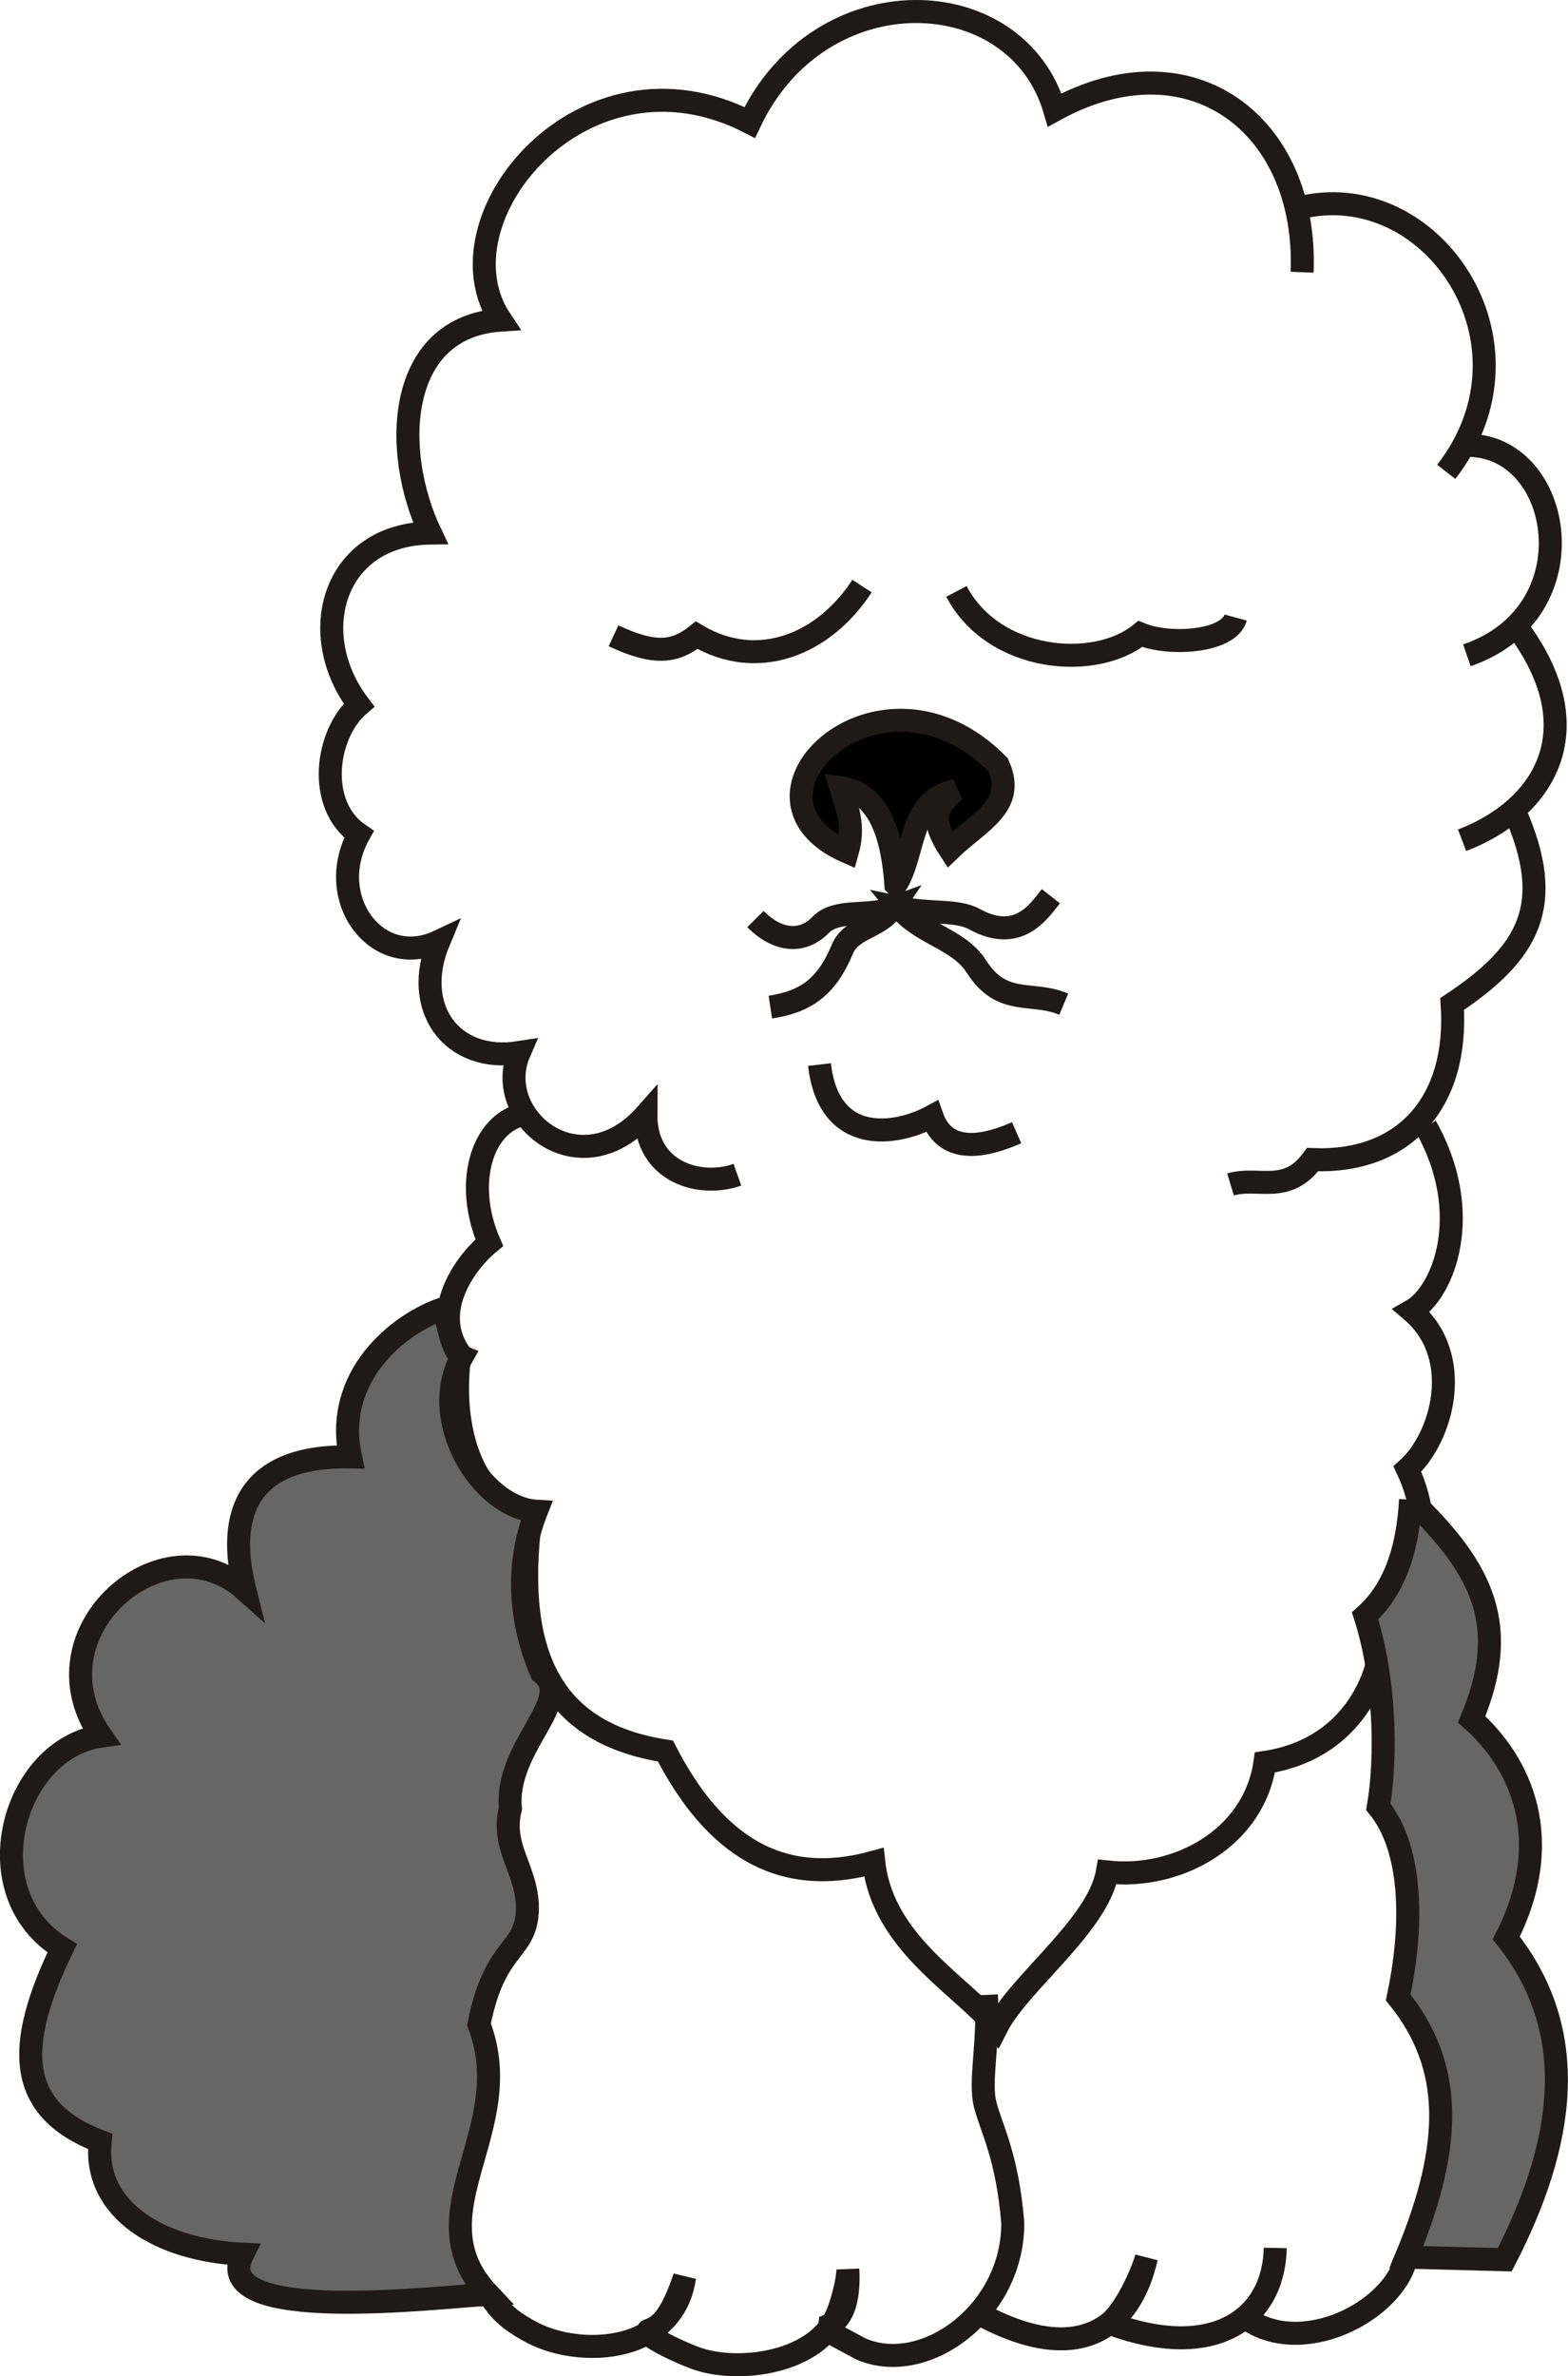 <?xml version="1.0"?>
<svg
    xmlns:rdf="http://www.w3.org/1999/02/22-rdf-syntax-ns#"
    xmlns="http://www.w3.org/2000/svg"
    xmlns:cc="http://web.resource.org/cc/"
    xmlns:dc="http://purl.org/dc/elements/1.1/"
    xmlns:svg="http://www.w3.org/2000/svg"
    xmlns:inkscape="http://www.inkscape.org/namespaces/inkscape"
    xmlns:sodipodi="http://sodipodi.sourceforge.net/DTD/sodipodi-0.dtd"
    xmlns:ns1="http://sozi.baierouge.fr"
    xmlns:xlink="http://www.w3.org/1999/xlink"
    id="svg2482"
    viewBox="0 0 85.184 129.01"
    version="1.0"
  >
  <g
      id="layer1"
      transform="translate(-140.27 -242.14)"
    >
    <g
        id="g2505"
        stroke="#1f1a17"
        stroke-width="1.25"
      >
      <path
          id="path10"
          d="m169.02 302.59c-2.5 0.27-3.62 3.67-2.17 7.02-1.22 1-3.26 3.67-1.59 6.04-0.54 3.79 0.51 7.92 3.84 8.87-0.98 7.72 1.32 11.76 7.32 12.69 2.66 5.16 6.25 7.44 11.32 6.04 0.48 4.43 4.85 6.73 6.66 8.98 1.23-2.44 5.52-5.54 6.03-8.45 3.79 0.42 7.97-1.82 8.56-5.95 5.23-0.78 6.64-5.52 6.3-7.78 1.47-1.06 3.31-4.14 1.44-8.15 1.9-1.71 3.13-6.11 0.23-8.59 1.72-0.97 3.44-5.27 0.77-10.01"
          fill="none"
      />
      <path
          id="path12"
          d="m182.12 296.82c1.9-0.29 3.04-1.06 3.91-3.14 0.49-1.19 1.97-1.13 2.71-2.23-1.35 0.5-3.01 0.01-3.88 0.9-1.07 1.09-2.43 0.82-3.55-0.31"
          fill="none"
      />
      <path
          id="path14"
          d="m197.36 290.8c-0.68 0.87-1.8 2.54-4.16 1.24-0.95-0.52-2.41-0.26-4.06-0.61 1.18 1.44 3.2 1.67 4.17 3.18 1.41 2.21 2.99 1.31 4.75 2.05"
          fill="none"
      />
      <path
          id="path16"
          d="m188.94 290.17c-0.23-3.28-1.22-5.03-2.99-5.26 0.38 1.21 0.75 2.09 0.35 3.49-6.84-2.97 1.82-11.2 8.19-4.74 1.03 2.24-1.05 3.09-2.62 4.61-1.04-1.6-0.82-2.35 0.31-3.21-2.58 0.51-2.16 3.41-3.24 5.11z"
          fill-rule="evenodd"
      />
      <path
          id="path18"
          d="m184.79 299.94c0.51 4.43 4.18 3.86 6.11 2.81 0.78 2.23 3.12 1.54 4.6 0.89"
          fill="none"
      />
      <path
          id="path20"
          d="m173.6 276.66c2.21 1.03 3.31 0.93 4.52-0.03 3.29 1.96 6.9 0.53 8.98-2.67"
          fill="none"
      />
      <path
          id="path22"
          d="m192.23 274.25c2.03 3.85 7.53 4.3 9.99 2.31 1.6 0.66 4.82 0.43 5.18-0.89"
          fill="none"
      />
      <path
          id="path24"
          d="m218.84 267.76c5.46-7.03-0.86-16.16-8.04-14.32m8.9 34.32c4.3-1.63 7.14-5.82 3.13-11.37m-2.89-10.07c5.24-0.08 6.84 9.07 0.02 11.4m-39.63 28.2c-2.02 0.72-4.99-0.12-4.97-3.26-3.59 4.06-8.39 0.12-6.88-3.37-3.68 0.58-5.87-2.44-4.37-6.04-3.36 1.59-6.27-2.33-4.34-5.81-2.33-1.59-1.81-5.46 0-7.02-2.95-3.88-1.39-9.28 3.88-9.34-2.13-4.48-1.83-11.19 3.82-11.56-3.65-5.46 4.5-15.38 13.53-10.73 3.82-8.11 14.51-7.73 16.57-0.68 7.35-4.04 13.75 0.76 13.44 8.81m-3.89 49.53c1.49-0.45 3.05 0.58 4.46-1.35 5.04 0.2 7.94-3.17 7.58-8.45 4.17-2.77 5.64-5.36 3.41-10.42"
          fill="none"
      />
      <path
          id="path26"
          d="m164.41 313.17c-2.49 0.81-6.05 3.71-5.1 8.07-5.68-0.1-6.75 3.19-5.74 7.22-4.45-3.98-11.71 2.37-7.81 7.94-4.82 0.69-7 8.54-2.11 11.52-2.6 5.36-2.48 8.75 2.06 10.49-0.4 3.72 3.25 5.91 7.74 6.12-1.97 3.91 10.77 2.3 13.36 2.18-4.15-4.39 1.7-8.92-0.52-14.65 0.89-4.55 2.7-3.85 2.63-6.52-0.11-2.02-1.44-3.16-0.92-5.21-0.33-3.37 3.6-5.94 1.68-7.39-1.37-3.19-1.26-6.25-0.27-8.75-3.01-0.18-5.96-5.01-4.04-8.39-0.51-0.21-0.84-1.99-0.96-2.63z"
          fill="#666"
          fill-rule="evenodd"
      />
      <path
          id="path28"
          d="m216.9 323.56c4.05 3.87 5.4 6.96 3.32 11.93 2.67 2.36 4.6 6.53 1.88 11.87 4.11 5.16 3.14 11.22-0.08 17.47l-5.35-0.14c2.63-6.29 2.48-10.47-0.44-14.1 0.75-3.51 0.91-7.9-1.08-10.35 0.48-2.82 0.34-7.08-0.72-10.37 1.5-1.33 2.32-3.43 2.47-6.31z"
          fill="#666"
          fill-rule="evenodd"
      />
      <path
          id="path30"
          stroke-linejoin="bevel"
          d="m166.76 366.75c0.44 0.23 0.42 1.01 2.49 2.07 2.69 1.36 7.62 1.02 8.21-3.04-0.66 1.93-1.2 2.63-1.94 2.88-0.54 0.19 1.92 1.32 2.71 1.57 2.32 0.75 6.43 0.16 7.52-2.44 0.22-0.5 0.6-1.84 0.58-2.45 0.08 1.7-0.25 2.92-1.41 3.19l2.11 1.14c3.49 1.52 8.29-2.02 8.26-6.85-0.3-3.65-1.18-5.14-1.5-6.42-0.32-1.29 0.2-3.15 0.07-5.95"
          fill="none"
      />
      <path
          id="path32"
          d="m193.17 367.6c5.9 3.34 8.58 0.66 9.38-2.88-0.28 0.98-1.16 2.86-2.01 3.56 5.69 2.11 8.93-0.27 9.01-4.09"
          fill="none"
      />
      <path
          id="path34"
          d="m207.83 367.91c3.06 2.37 8.22-0.28 8.85-3.23"
          fill="none"
      />
    </g
    >
  </g
  >
</svg
>
